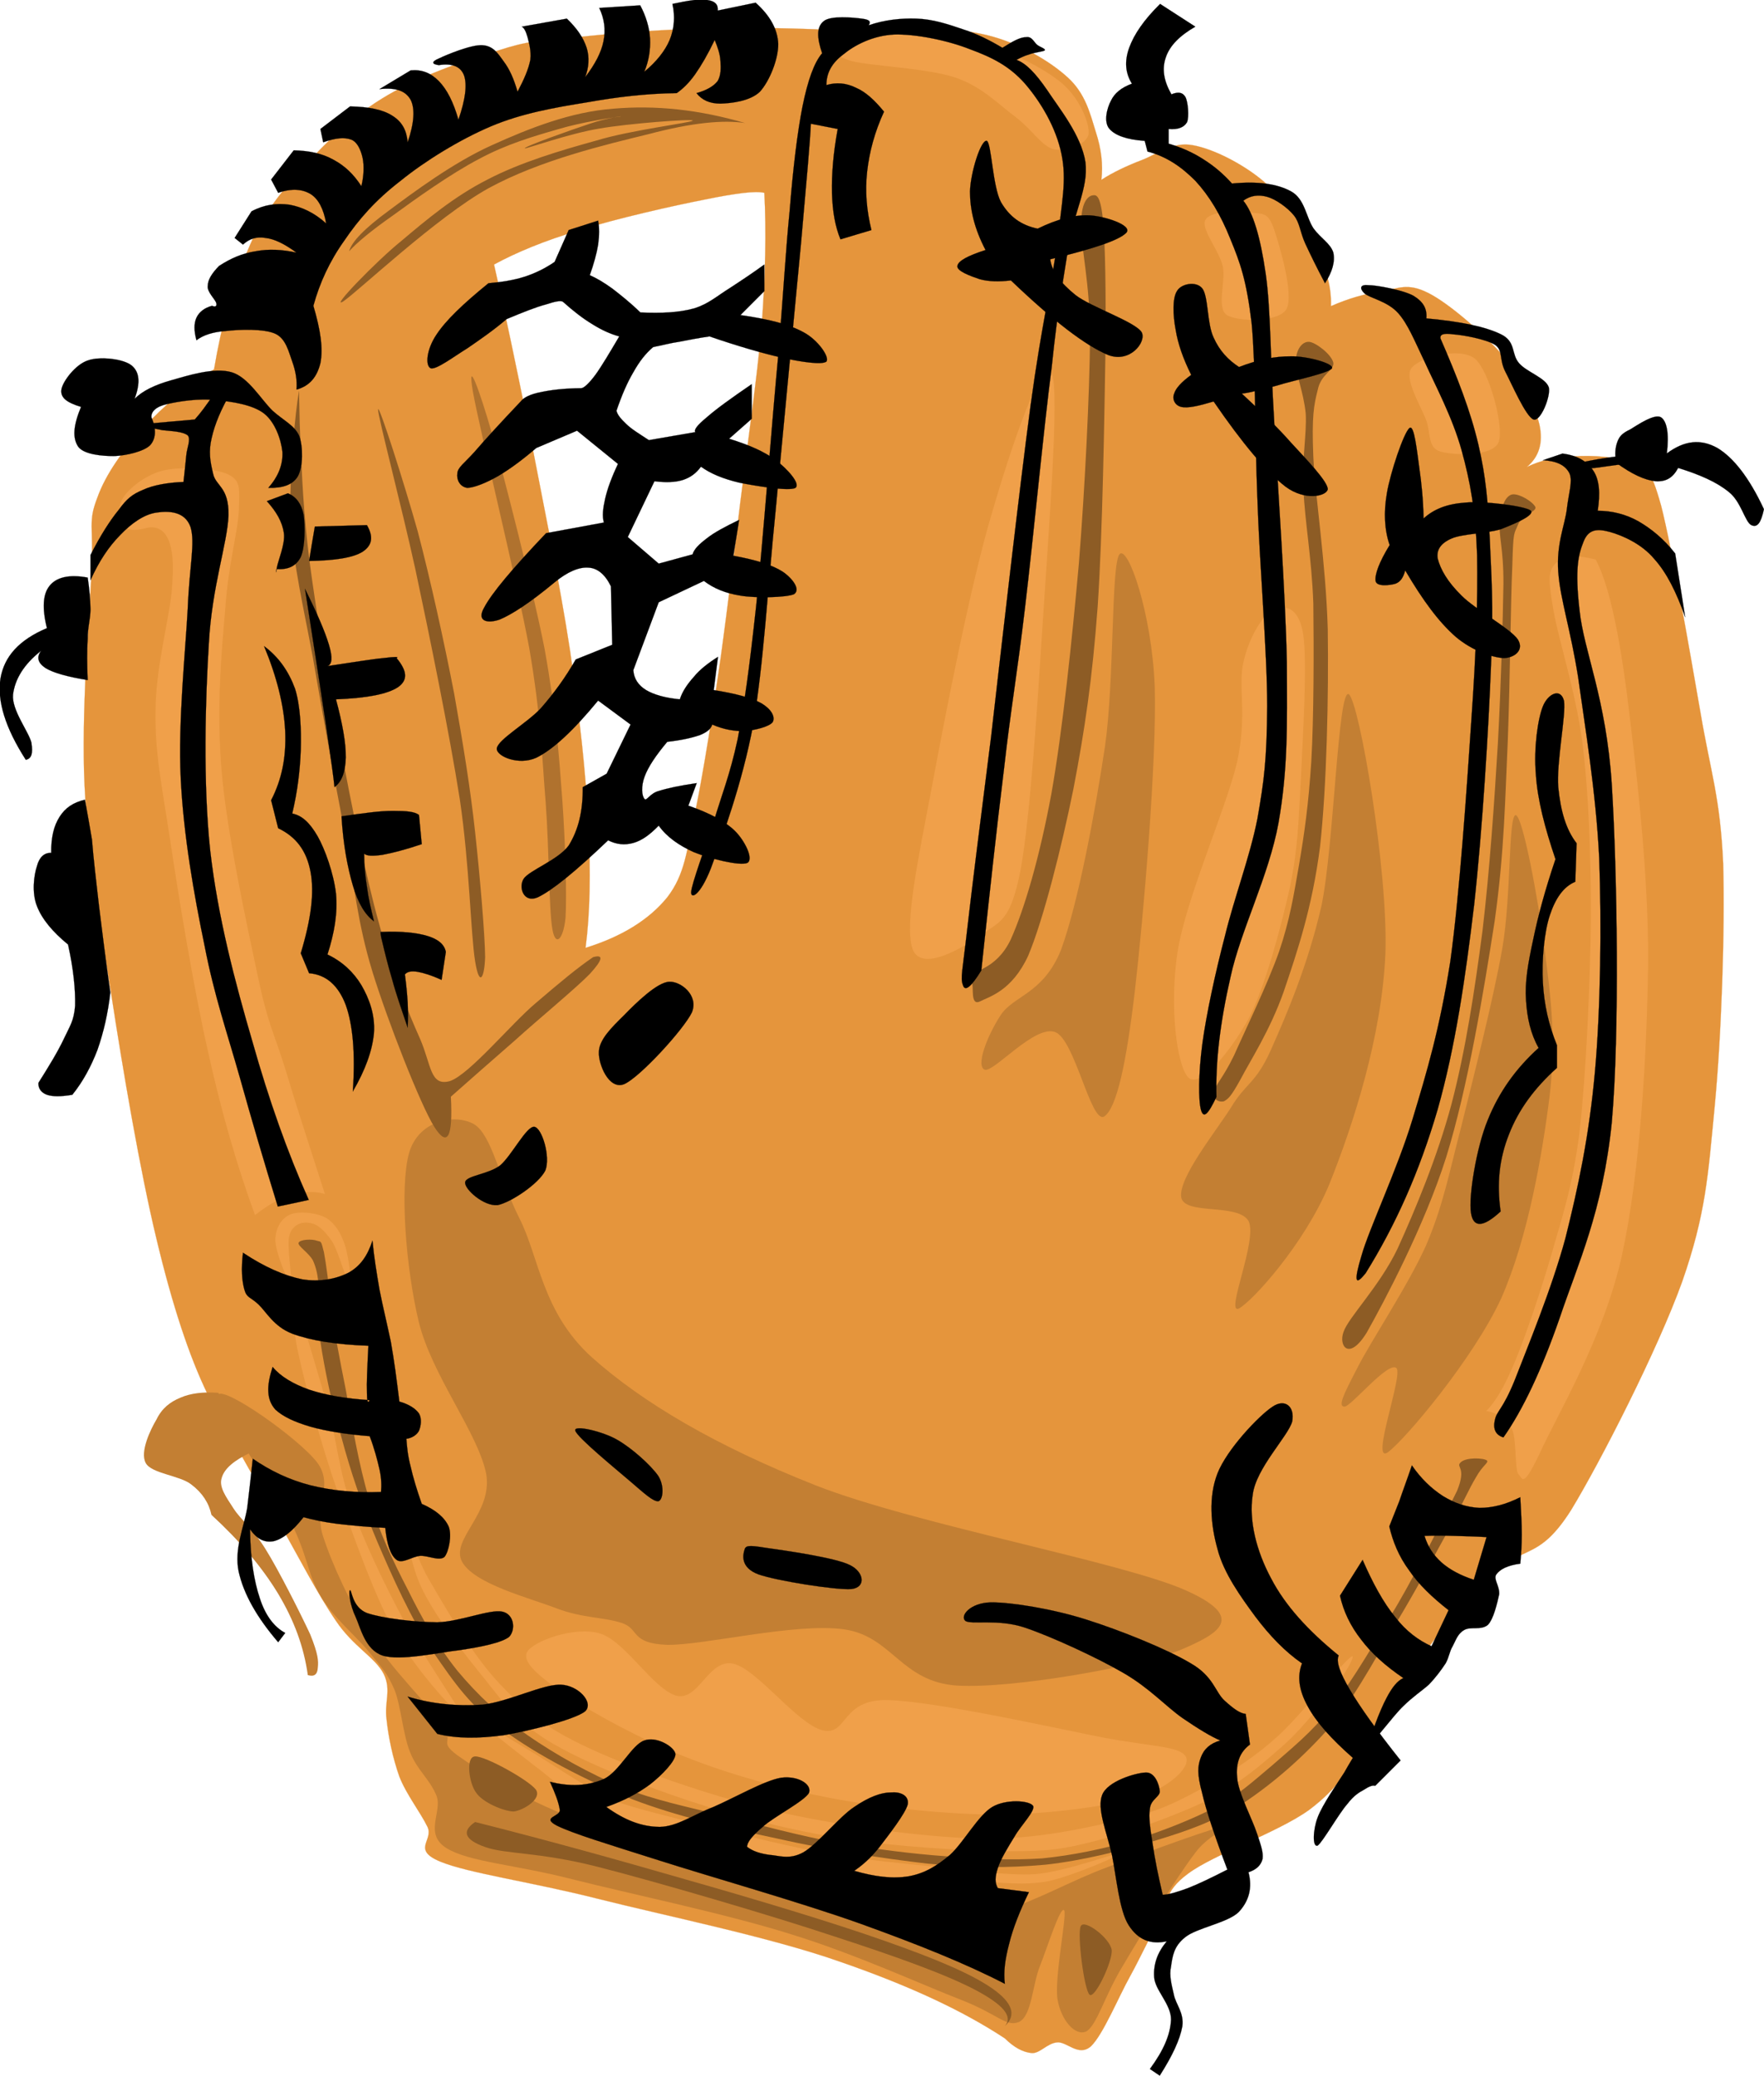 <?xml version="1.0"?><svg width="421.754" height="496.256" xmlns="http://www.w3.org/2000/svg">

 <g>
  <title>Layer 1</title>
  <g id="Layer_1">
   <g id="svg_1">
    <path id="svg_2" stroke-width="0.036" stroke-miterlimit="10" stroke="#E5953C" fill-rule="evenodd" fill="#E5953C" d="m49.497,333.029c-4.253,-8.823 -8.284,-20.907 -12.094,-36.881c-3.898,-16.141 -8.018,-40.267 -10.809,-58.499c-3.013,-18.231 -5.537,-33.033 -6.379,-49.884c-0.797,-17.103 1.019,-39.264 1.684,-50.846c0.487,-11.541 -0.886,-12.043 1.328,-17.813c2.038,-5.812 6.379,-11.75 11.119,-16.851c4.74,-5.185 10.189,-9.784 16.833,-13.966c1.772,-10.579 4.253,-19.36 7.442,-27.012c3.101,-7.61 5.936,-12.252 11.429,-18.44c5.538,-6.439 12.847,-14.092 21.219,-19.235c8.239,-5.144 19.713,-9.116 27.598,-11.458c7.619,-2.467 9.746,-2.342 18.517,-3.178c8.859,-1.003 21.44,-2.007 33.667,-2.216c12.049,-0.25 24.497,0.126 38.052,0.962c10.188,-1.38 18.783,-1.17 26.623,0.627c7.618,1.798 15.104,6.104 19.536,10.161c4.298,3.889 5.403,8.781 6.732,13.046c1.329,4.098 1.773,7.861 1.329,11.457c2.747,-1.798 6.157,-3.387 9.745,-4.766c3.634,-1.38 7.223,-4.433 12.14,-3.513c4.782,0.836 11.872,4.391 16.833,8.572c4.871,4.098 9.656,10.746 12.446,15.889c2.658,5.018 3.898,9.576 3.724,14.008c4.208,-1.84 8.192,-3.01 12.137,-3.512c3.854,-0.669 6.114,-2.174 11.074,0.334c4.917,2.425 13.201,9.659 17.853,14.928c4.475,5.352 7.618,11.875 8.771,16.517c0.974,4.432 -0.089,7.778 -3.014,10.203c3.324,-1.631 6.955,-2.425 11.253,-2.551c4.165,-0.292 10.586,-0.042 14.131,1.882c3.411,1.882 3.942,-0.042 6.732,9.868c2.569,9.994 6.912,35.125 9.436,49.592c2.437,14.342 4.696,20.155 5.405,36.002c0.441,15.932 -0.399,41.187 -2.038,58.164c-1.594,16.599 -2.125,25.633 -7.751,41.773c-5.848,16.266 -19.491,42.985 -26.581,54.65c-7.22,11.374 -10.852,8.572 -16.167,13.673c-5.362,4.934 -10.633,9.534 -15.814,16.393c-5.45,6.814 -10.721,17.393 -15.816,24.46c-5.182,6.9 -7.575,11.708 -14.838,17.146c-7.486,5.393 -22.947,10.703 -28.973,15.261c-5.979,4.392 -4.917,7.652 -7.044,11.708c-2.48,4.1 -3.987,7.695 -6.731,12.713c-2.793,4.976 -6.514,14.091 -9.436,16.852c-2.969,2.55 -5.716,-1.214 -8.063,-0.962c-2.392,0.208 -4.076,2.675 -6.068,2.55c-2.17,-0.209 -4.254,-1.38 -6.424,-3.512c-10.409,-6.858 -23.479,-12.838 -39.735,-18.441c-16.435,-5.77 -41.597,-10.912 -57.544,-14.928c-15.991,-4.056 -30.964,-6.104 -37.742,-8.906c-6.822,-2.842 -1.506,-5.059 -3.012,-8.277c-1.728,-3.556 -5.05,-7.736 -6.733,-12.044c-1.595,-4.518 -2.614,-9.451 -3.057,-13.673c-0.576,-4.141 1.196,-6.942 -0.665,-10.83c-2.038,-4.016 -7.265,-6.481 -11.429,-12.711c-4.341,-6.316 -8.993,-15.388 -14.131,-24.462c-5.139,-9.2 -10.764,-18.986 -16.7,-30.024zm68.618,-269.787c5.315,-2.885 12.005,-5.687 20.555,-8.238c8.505,-2.718 22.415,-5.854 29.945,-7.317c7.354,-1.505 12.005,-2.09 14.131,-1.589c0.487,9.157 0.266,19.694 -0.665,32.114c-1.107,12.419 -3.411,28.225 -5.05,41.605c-1.639,13.213 -2.968,24.712 -4.695,37.215c-1.772,12.461 -4.076,27.054 -6.069,36.838c-2.126,9.617 -2.437,15.053 -6.733,20.657c-4.43,5.436 -10.941,9.408 -19.535,12.084c1.063,-8.154 1.285,-17.938 0.664,-29.855c-0.62,-12.042 -2.082,-25.548 -4.385,-41.313c-2.392,-15.806 -6.777,-37.006 -9.746,-52.478c-3.102,-15.471 -5.848,-28.559 -8.417,-39.723z" clip-rule="evenodd"/>
    <path id="svg_3" fill-rule="evenodd" fill="#F0A04A" d="m35.41,126.131c-3.101,0.878 -5.094,0.752 -5.98,-0.544c-1.063,-1.38 -1.417,-4.851 0.311,-7.025c1.595,-2.258 5.67,-5.394 9.834,-6.188c4.208,-0.836 12.049,-0.46 15.15,1.129c2.747,1.505 2.569,3.011 2.392,8.405c-0.266,5.52 -2.614,13.338 -3.278,23.918c-0.931,10.495 -2.083,23.375 -0.886,38.176c1.196,14.677 6.069,37.089 8.638,49.174c2.481,11.833 3.81,13.38 6.557,22.203c2.613,8.741 5.847,18.649 9.523,30.065c-2.569,-0.753 -5.315,-0.502 -8.062,0.293c-2.923,0.794 -5.582,2.384 -8.638,4.766c-4.208,-11.497 -7.974,-24.294 -11.296,-39.346c-3.411,-15.137 -6.911,-36.379 -8.948,-50.01c-2.082,-13.632 -3.721,-21.242 -3.544,-31.193c0.044,-10.161 3.146,-21.493 3.854,-28.351c0.576,-6.857 0.266,-9.534 -0.576,-12.084c-0.976,-2.594 -2.659,-3.723 -5.051,-3.388z" clip-rule="evenodd"/>
    <path id="svg_4" fill-rule="evenodd" fill="#F0A04A" d="m244.011,207.961c-2.438,12.586 -5.049,12.251 -9.215,15.471c-4.518,3.053 -14.573,9.283 -16.654,3.345c-1.949,-6.063 1.461,-21.66 4.738,-39.055c3.279,-17.646 9.305,-48.546 14.308,-65.147c4.785,-16.517 12.094,-37.675 14.267,-33.452c1.949,4.349 -0.799,38.595 -2.084,58.708c-1.284,19.947 -3.013,47.294 -5.36,60.13z" clip-rule="evenodd"/>
    <path id="svg_5" fill-rule="evenodd" fill="#F0A04A" d="m311.566,151.512c1.063,6.941 -0.089,24.921 -0.577,35.375c-0.574,10.119 -0.663,16.014 -2.658,25.59c-2.17,9.534 -5.847,23.458 -9.834,31.152c-4.208,7.527 -11.428,16.559 -14.308,14.049c-2.925,-2.886 -4.606,-17.353 -2.658,-30.022c1.993,-12.837 11.474,-33.828 14.265,-45.536c2.479,-11.541 0.132,-17.938 1.507,-23.876c1.415,-6.147 4.65,-11.29 7.131,-12.377c2.347,-1.213 5.981,-1.213 7.132,5.645z" clip-rule="evenodd"/>
    <path id="svg_6" fill-rule="evenodd" fill="#F0A04A" d="m337.479,87.996c-1.904,2.509 2.305,9.157 3.588,12.67c1.019,3.219 0.355,6.397 3.278,7.275c2.836,0.878 12.449,1.38 13.956,-2.217c1.372,-3.805 -2.26,-17.018 -5.626,-19.945c-3.633,-2.926 -13.201,-0.418 -15.196,2.217z" clip-rule="evenodd"/>
    <path id="svg_7" fill-rule="evenodd" fill="#F0A04A" d="m381.513,133.783c-4.96,-1.297 -8.063,-0.92 -9.791,1.129c-1.639,1.881 -1.504,3.972 -0.31,10.955c1.196,7.066 5.141,18.817 6.866,31.193c1.55,12.335 2.084,26.385 2.084,42.149c-0.135,15.722 -1.154,37.634 -2.704,51.39c-1.729,13.548 -4.252,20.531 -6.866,29.814c-2.701,9.114 -6.023,18.939 -8.592,25.129c-2.572,6.231 -4.918,9.952 -6.867,11.792c2.834,0.46 4.918,1.967 6.247,4.517c1.062,2.509 0.531,9.659 1.504,10.662c0.976,0.794 0.887,3.68 5.05,-5.059c4.076,-8.99 15.239,-27.473 19.626,-47.209c4.34,-19.82 5.979,-47.334 6.289,-69.956c0.132,-22.705 -3.101,-48.379 -5.095,-64.604c-2.125,-16.222 -4.605,-26.634 -7.441,-31.902z" clip-rule="evenodd"/>
    <path id="svg_8" fill-rule="evenodd" fill="#F0A04A" d="m288.22,52.537c-1.239,2.175 3.278,7.276 4.165,11.249c0.664,3.764 -1.55,9.701 0.885,11.499c2.482,1.631 12.314,1.924 14.31,-1.379c1.86,-3.513 -1.685,-15.262 -2.968,-19.109c-1.373,-3.889 -2.438,-3.637 -5.096,-3.931c-2.922,-0.462 -10.099,-0.545 -11.296,1.671z" clip-rule="evenodd"/>
    <path id="svg_9" fill-rule="evenodd" fill="#F0A04A" d="m203.698,14.611c4.431,1.171 18.031,1.672 24.72,3.931c6.511,2.216 10.632,6.69 14.573,9.575c3.81,2.927 5.98,6.732 8.904,7.568c2.88,0.585 7.886,-1.003 8.374,-3.637c0.265,-2.677 -2.173,-8.531 -6.292,-12.085c-4.43,-3.721 -11.916,-7.401 -19.049,-9.575c-7.177,-2.258 -17.764,-3.429 -23.212,-3.345c-5.67,0.042 -8.416,2.885 -9.79,4.181c-1.416,1.088 -2.7,2.216 1.772,3.387z" clip-rule="evenodd"/>
    <path id="svg_10" fill-rule="evenodd" fill="#F0A04A" d="m126,394.997c-1.285,2.594 3.588,6.313 10.012,10.706c6.467,4.222 17.586,10.326 28.218,14.467c10.41,4.097 21.794,7.275 34.331,9.7c12.403,2.3 27.331,3.889 39.824,3.973c12.36,-0.125 26.313,-1.965 34.021,-4.223c7.44,-2.425 12.492,-7.318 11.074,-9.702c-1.507,-2.466 -7.929,-2.298 -19.758,-4.515c-12.005,-2.385 -40.265,-8.698 -51.474,-8.949c-11.252,-0.293 -9.48,8.572 -15.549,7.234c-6.202,-1.588 -15.593,-14.594 -21.352,-15.933c-5.891,-1.295 -8.151,8.741 -13.466,7.695c-5.582,-1.38 -12.359,-13.131 -18.472,-14.928c-6.158,-1.838 -16.169,1.966 -17.409,4.475z" clip-rule="evenodd"/>
    <path id="svg_11" fill-rule="evenodd" fill="#F0A04A" d="m262.13,440.074c-8.152,2.049 -10.986,2.509 -21.131,2.509c-10.365,-0.084 -26.802,-1.089 -39.559,-3.013c-12.847,-2.133 -24.586,-5.059 -36.414,-8.947c-11.961,-3.972 -25.516,-9.283 -34.021,-14.467c-8.594,-5.354 -11.828,-10.83 -16.878,-16.935c-5.094,-6.356 -10.72,-13.968 -13.466,-19.904c-2.835,-6.021 -3.81,-14.844 -3.411,-15.18c0.266,-0.249 1.506,6.858 5.272,13.424c3.721,6.354 10.366,18.105 16.877,24.92c6.29,6.69 10.499,10.329 21.352,15.431c10.986,5.06 28.041,11.164 43.812,14.928c15.638,3.596 34.997,6.272 49.347,6.73c14.221,0.293 26.005,-2.675 35.351,-4.723c9.126,-2.176 13.291,-4.726 19.491,-7.988c5.937,-3.428 11.342,-6.857 16.922,-11.917c5.583,-5.186 14.398,-16.39 16.879,-18.44c2.26,-2.09 -0.31,2.677 -2.925,6.231c-2.79,3.344 -7.529,9.825 -12.668,14.426c-5.139,4.558 -10.233,8.99 -17.677,12.963c-7.752,3.804 -18.915,7.819 -27.153,9.952z" clip-rule="evenodd"/>
    <path id="svg_12" fill-rule="evenodd" fill="#F0A04A" d="m147.086,430.623c5.315,1.881 14.22,4.014 22.946,6.229c8.638,2.133 19.403,4.769 28.528,6.44c8.993,1.423 16.966,2.217 25.294,3.011c8.151,0.794 16.348,2.133 23.744,1.756c7.354,-0.626 19.713,-5.311 20.333,-5.019c0.355,0.336 -11.429,5.479 -17.41,6.733c-6.112,1.046 -9.878,0.293 -18.472,0c-8.727,-0.252 -23.168,-0.753 -33.224,-1.965c-10.1,-1.422 -18.029,-3.723 -27.199,-6.231c-9.524,-2.593 -21.13,-5.813 -28.484,-8.99c-7.354,-3.219 -10.587,-6.939 -15.017,-10.202c-4.519,-3.512 -11.606,-8.949 -11.872,-9.7c-0.31,-0.753 5.892,3.179 9.746,5.477c3.722,2.176 8.771,5.563 12.404,7.735c3.411,2.008 3.455,2.886 8.683,4.726z" clip-rule="evenodd"/>
    <path id="svg_13" fill-rule="evenodd" fill="#F0A04A" d="m110.451,410.177c-0.443,0.542 -10.543,-10.204 -15.593,-19.151c-5.228,-9.074 -10.189,-23.416 -14.22,-34.623c-3.987,-11.416 -7.708,-25.465 -9.258,-32.615c-1.639,-7.067 -1.241,-11.958 0,-9.701c1.24,2.133 4.873,15.18 7.132,22.872c2.038,7.652 2.525,14.678 5.538,23.167c2.968,8.445 7.841,18.563 12.403,27.137c4.518,8.32 14.087,22.201 13.998,22.914z" clip-rule="evenodd"/>
    <path id="svg_14" fill-rule="evenodd" fill="#F0A04A" d="m69.519,306.603c-0.708,0.041 -3.588,-7.15 -3.676,-9.952c-0.089,-2.802 1.329,-5.312 3.411,-6.232c2.038,-0.959 6.379,-0.542 8.727,0.754c2.126,1.338 3.5,3.555 4.475,6.48c0.93,2.678 1.772,10.077 1.329,9.953c-0.665,-0.293 -2.791,-8.405 -4.475,-10.955c-1.86,-2.634 -3.455,-4.057 -5.271,-4.266c-1.816,-0.376 -4.032,0.377 -4.785,2.759c-0.887,2.3 0.797,11.123 0.265,11.459z" clip-rule="evenodd"/>
    <path id="svg_15" fill-rule="evenodd" fill="#8D5C25" d="m76.12,307.354c-0.044,-2.258 -0.532,-4.306 -1.285,-5.979c-0.931,-1.799 -3.677,-3.471 -3.456,-4.224c0.266,-0.837 3.234,-1.003 4.474,-0.501c0.974,0.249 0.886,-0.084 1.595,2.718c0.531,2.842 1.151,7.526 1.86,14.217c0.709,5.143 1.905,11.331 3.411,18.899c1.374,7.568 3.056,17.772 5.537,25.926c2.481,7.944 5.626,14.678 9.258,21.66c3.411,6.898 7.088,13.421 11.872,19.4c4.874,5.813 10.1,10.747 16.878,15.472c6.689,4.601 14.708,9.115 22.681,12.419c7.708,3.094 15.061,4.476 23.744,6.732c8.594,2.09 18.561,4.851 27.687,6.481c8.948,1.504 17.63,2.634 25.87,3.22c8.018,0.628 15.548,1.002 22.947,0.501c7.353,-0.753 14.351,-2.217 21.352,-4.222c6.999,-2.133 14.264,-5.019 20.065,-7.988c5.537,-2.969 8.772,-6.021 13.469,-9.952c4.607,-4.056 9.436,-7.86 14.484,-14.174c5.096,-6.524 10.455,-15.849 15.593,-24.419c5.096,-8.741 11.431,-21.492 14.221,-27.139c2.349,-5.729 -0.355,-5.561 0.798,-6.731c1.24,-1.338 5.581,-1.13 6.333,-0.503c0.488,0.544 -1.019,1.129 -2.612,4.015c-1.639,2.678 -3.677,7.275 -6.602,12.67c-2.966,5.312 -6.244,11.625 -10.852,19.444c-4.742,7.736 -10.543,19.108 -16.879,26.885c-6.6,7.654 -14.175,14.177 -21.351,18.943c-7.266,4.517 -13.158,6.524 -21.087,8.949c-7.929,2.382 -17.101,4.723 -26.137,5.729c-9.301,0.834 -17.453,0.753 -28.218,-0.252c-10.853,-1.255 -24.009,-3.304 -35.881,-5.98c-11.917,-2.55 -23.921,-5.268 -34.819,-9.448c-11.074,-4.517 -22.637,-10.538 -30.61,-16.434c-8.106,-5.813 -11.739,-11.291 -16.877,-18.691c-5.183,-7.694 -9.79,-18.021 -13.467,-26.635c-3.633,-8.614 -6.334,-16.727 -8.461,-24.671c-2.348,-8.028 -4.075,-16.559 -5.006,-22.663c-0.928,-6.104 -1.105,-10.662 -0.529,-13.674z" clip-rule="evenodd"/>
    <path id="svg_16" fill-rule="evenodd" fill="#C37F33" d="m52.11,333.487c1.196,-2.341 19.314,10.372 23.744,16.184c4.075,5.52 -0.886,10.411 1.329,17.437c2.259,7.023 6.645,16.475 11.606,24.167c4.74,7.654 13.334,15.976 16.877,20.907c3.323,4.685 -1.195,3.848 3.721,7.486c5.05,3.512 13.29,9.156 25.561,14.175c12.138,4.934 31.762,11.499 46.203,15.68c14.175,4.1 29.06,7.736 39.027,8.99c9.789,1.046 12.801,0 20.333,-2.007c7.486,-2.174 15.371,-6.815 24.497,-10.202c9.08,-3.471 25.869,-9.66 29.547,-10.202c3.41,-0.669 -4.43,1.087 -8.684,6.731c-4.386,5.644 -13.156,19.904 -17.41,27.139c-4.383,7.191 -6.157,14.133 -8.727,15.681c-2.657,1.252 -5.979,-2.637 -6.866,-7.486c-0.884,-5.019 2.216,-19.945 1.596,-21.409c-0.841,-1.463 -4.03,8.739 -5.804,13.215c-1.814,4.431 -1.949,11.917 -5.004,13.421c-3.191,1.255 -4.742,-1.672 -13.732,-5.227c-9.26,-3.555 -25.029,-10.871 -40.623,-15.681c-15.726,-4.975 -38.628,-9.7 -52.494,-13.212c-13.91,-3.555 -24.674,-4.1 -30.079,-7.443c-5.449,-3.431 -0.93,-8.657 -2.348,-12.461c-1.55,-3.932 -4.695,-6.23 -6.334,-10.454c-1.728,-4.306 -2.171,-10.998 -3.721,-14.927c-1.772,-4.1 -3.057,-5.271 -6.069,-8.991c-3.101,-3.888 -8.505,-8.153 -11.606,-13.423c-3.189,-5.311 -3.057,-9.7 -7.132,-17.686c-4.251,-8.157 -18.427,-28.018 -17.408,-30.402z" clip-rule="evenodd"/>
    <path id="svg_17" fill-rule="evenodd" fill="#8D5C25" d="m113.597,435.599c17.232,4.349 33.667,8.906 50.146,13.675c16.479,4.682 35.173,10.285 47.71,14.719c12.402,4.349 20.863,7.944 25.87,11.456c4.782,3.387 5.759,6.313 2.923,8.949c2.037,-2.3 -0.399,-5.146 -7.131,-8.697c-6.955,-3.64 -18.473,-7.82 -33.535,-12.714c-15.282,-5.1 -42.615,-13.087 -56.702,-16.683s-22.016,-2.97 -26.889,-4.726c-5.006,-1.756 -5.626,-3.805 -2.392,-5.979z" clip-rule="evenodd"/>
    <path id="svg_18" fill-rule="evenodd" fill="#8D5C25" d="m258.407,460.478c-0.931,1.675 0.798,15.431 2.127,16.434c1.285,0.921 5.493,-8.028 5.272,-10.703c-0.444,-2.887 -6.556,-7.487 -7.399,-5.731z" clip-rule="evenodd"/>
    <path id="svg_19" fill-rule="evenodd" fill="#8D5C25" d="m113.597,419.918c-2.348,0.043 -1.462,6.481 0.265,8.697c1.55,2.301 6.468,4.393 8.948,4.474c2.259,-0.249 6.822,-3.01 5.316,-5.227c-1.728,-2.298 -12.093,-8.069 -14.529,-7.944z" clip-rule="evenodd"/>
    <path id="svg_20" fill-rule="evenodd" fill="#C37F33" d="m133.132,384.544c6.202,2.341 11.208,2.049 15.549,3.471c4.252,1.42 1.993,4.892 10.809,5.227c8.948,0.125 30.433,-5.311 42.217,-3.723c11.607,1.591 13.643,12.586 27.154,13.464c13.555,0.797 43.855,-4.723 53.291,-8.486c9.126,-3.889 16.035,-7.652 1.594,-14.177c-14.838,-6.773 -64.72,-15.805 -88.64,-25.172c-24.054,-9.491 -41.507,-19.861 -53.557,-30.607c-12.004,-10.83 -12.625,-24.043 -17.409,-33.368c-4.74,-9.449 -6.512,-19.777 -10.809,-22.412c-4.563,-2.593 -13.333,-0.961 -15.548,6.982c-2.215,8.029 -0.797,27.222 2.348,40.309c3.146,12.838 14.264,26.679 16.125,36.379c1.551,9.451 -8.594,15.556 -5.803,20.907c2.877,5.35 16.078,8.656 22.679,11.206z" clip-rule="evenodd"/>
    <path id="svg_21" fill-rule="evenodd" fill="#8D5C25" d="m141.814,228.827c-3.543,2.383 -7.885,5.979 -13.688,10.955c-5.891,4.934 -15.947,17.187 -20.599,18.69c-4.74,1.297 -4.385,-3.929 -7.132,-10.202c-2.88,-6.439 -6.645,-15.722 -9.746,-27.389c-3.322,-11.833 -6.467,-27.89 -9.258,-42.358c-2.924,-14.635 -5.714,-31.905 -7.353,-44.072c-1.551,-12.21 -1.861,-21.074 -2.126,-27.89c-0.487,-6.816 -0.266,-15.471 -0.532,-12.419c-0.576,3.01 -2.392,19.695 -1.861,30.357c0.62,10.621 2.968,20.239 5.316,32.867c2.126,12.544 5.183,29.187 7.619,41.856c2.304,12.502 2.968,21.284 6.6,33.117c3.633,11.792 11.518,31.904 14.795,37.09c3.101,4.891 4.475,2.633 3.943,-7.234c4.74,-4.182 9.613,-8.489 15.283,-13.424c5.538,-5.017 14.708,-12.585 17.941,-15.93c3.102,-3.387 3.368,-4.725 0.798,-4.014z" clip-rule="evenodd"/>
    <path id="svg_22" fill-rule="evenodd" fill="#8D5C25" d="m113.597,229.83c-1.063,-6.522 -1.329,-23.082 -3.677,-38.845c-2.481,-15.765 -7.265,-39.18 -10.587,-54.777c-3.456,-15.764 -8.993,-36.671 -8.948,-38.343c0.133,-1.464 6.246,17.604 9.48,29.145c3.012,11.415 6.379,26.677 8.727,38.845c2.126,12.001 3.854,22.497 5.006,33.117c1.151,10.496 2.347,24.587 2.392,29.856c-0.179,5.058 -1.375,7.274 -2.393,1.002z" clip-rule="evenodd"/>
    <path id="svg_23" fill-rule="evenodd" fill="#B0722E" d="m132.068,222.136c-0.842,-4.725 -0.752,-18.858 -1.594,-30.148c-0.93,-11.374 -1.107,-20.614 -3.943,-37.089c-3.101,-16.684 -11.917,-52.477 -13.466,-61.258c-1.462,-8.655 1.506,-0.585 4.474,9.701c2.924,10.454 9.702,36.755 12.67,51.808c2.657,14.677 3.455,25.506 4.252,36.337c0.753,10.788 1.063,22.663 0.753,27.89c-0.487,5.143 -2.392,7.191 -3.146,2.759z" clip-rule="evenodd"/>
    <path id="svg_24" fill-rule="evenodd" fill="#8D5C25" d="m230.81,233.886c1.506,-1.84 7.266,-1.84 10.811,-9.199c3.363,-7.443 6.952,-19.82 9.744,-34.874c2.702,-15.262 4.961,-36.922 6.601,-55.279c1.461,-18.482 2.525,-40.184 2.658,-53.815c0,-13.631 -2.303,-21.66 -2.127,-27.305c0,-5.729 2.038,-6.69 2.879,-6.732c0.844,-0.125 1.816,0.209 2.394,6.481c0.485,6.272 0.663,15.681 0.531,31.11c-0.267,15.388 -0.666,43.111 -1.86,60.756c-1.286,17.395 -3.103,29.563 -5.804,43.612c-2.836,13.966 -7.177,31.235 -10.809,39.849c-3.897,8.447 -9.303,9.785 -11.607,10.956c-2.303,1.045 -1.326,-3.68 -1.86,-4.516c-0.665,-1.002 -3.056,0.587 -1.551,-1.044z" clip-rule="evenodd"/>
    <path id="svg_25" fill-rule="evenodd" fill="#8D5C25" d="m290.258,261.024c0.442,-1.924 2.038,-3.054 4.785,-8.698c2.569,-5.812 8.106,-17.186 10.809,-24.921c2.568,-7.652 3.41,-13.088 4.739,-20.657c1.285,-7.568 2.259,-14.342 2.925,-24.67c0.62,-10.621 0.62,-26.887 0.487,-37.842c-0.398,-10.956 -2.038,-19.569 -2.348,-27.138c-0.399,-7.652 0.795,-13.171 0.531,-18.189c-0.488,-5.185 -2.48,-9.659 -2.394,-12.46c0.089,-2.969 1.552,-4.809 3.191,-4.725c1.504,0.083 5.313,2.927 5.802,4.976c0.267,1.84 -2.969,2.718 -3.721,6.481c-0.93,3.638 -1.461,6.314 -1.063,15.931c0.442,9.743 3.012,25.465 3.454,41.354c0.221,15.68 -0.222,37.382 -1.86,52.059c-1.86,14.509 -5.491,25.172 -8.684,34.581c-3.278,9.283 -7.972,16.432 -10.319,20.949c-2.394,4.349 -2.969,4.642 -3.944,5.227c-1.104,0.335 -2.877,-0.418 -2.39,-2.258z" clip-rule="evenodd"/>
    <path id="svg_26" fill-rule="evenodd" fill="#8D5C25" d="m321.223,318.436c1.151,-3.472 8.595,-10.871 12.935,-19.945c4.209,-9.283 9.481,-21.828 12.892,-34.58c3.367,-12.879 5.492,-26.888 7.397,-41.356c1.729,-14.634 2.836,-30.859 3.678,-44.825c0.752,-13.966 1.194,-29.187 1.329,-38.093c0.043,-8.949 -1.24,-11.332 -0.798,-14.886c0.267,-3.68 1.15,-5.896 2.658,-6.481c1.507,-0.585 5.315,1.714 5.804,3.01c0.176,1.129 -3.278,1.84 -4.211,4.224c-0.884,2.258 -1.105,1.128 -1.326,9.701c-0.399,8.614 -0.534,26.97 -1.065,41.354c-0.663,14.175 -0.798,26.762 -3.146,43.571c-2.612,16.81 -6.422,39.849 -11.605,56.533c-5.228,16.517 -14.973,34.79 -19.004,41.941c-4.255,6.898 -6.779,3.134 -5.538,-0.168z" clip-rule="evenodd"/>
    <path id="svg_27" fill-rule="evenodd" fill="#C37F33" d="m294.289,264.828c3.499,-5.896 5.936,-5.728 9.524,-13.715c3.677,-8.278 8.86,-20.237 12.139,-34.579c3.012,-14.426 3.941,-52.352 6.554,-50.554c2.483,2.007 9.436,42.19 8.729,62.01c-0.844,19.737 -7.664,40.854 -13.469,55.279c-5.979,14.299 -18.426,27.932 -21.618,29.604c-3.232,1.213 4.564,-16.348 2.395,-20.907c-2.48,-4.431 -15.372,-1.337 -16.124,-5.729c-0.709,-4.598 8.149,-15.553 11.87,-21.409z" clip-rule="evenodd"/>
    <path id="svg_28" fill-rule="evenodd" fill="#C37F33" d="m324.369,327.342c3.321,-6.649 12.226,-19.861 16.611,-29.646c4.119,-9.703 5.403,-16.936 8.46,-28.644c2.968,-12.044 7.532,-29.856 9.746,-42.317c2.17,-12.586 1.418,-31.695 3.188,-31.862c1.685,0.083 5.405,20.238 6.866,31.612c1.418,11.123 2.88,21.283 1.286,35.333c-1.773,14.174 -5.184,34.078 -11.605,48.588c-6.603,14.343 -22.993,33.827 -27.155,36.84c-4.165,2.718 3.72,-18.357 2.127,-20.156c-1.906,-1.84 -10.765,9.074 -12.404,9.199c-1.638,0 -0.444,-2.55 2.88,-8.947z" clip-rule="evenodd"/>
    <path id="svg_29" fill-rule="evenodd" fill="#C37F33" d="m239.183,242.793c3.012,-4.767 10.233,-5.102 14.484,-15.681c4.076,-11.081 8.152,-32.825 10.544,-48.797c2.259,-16.057 1.418,-43.32 3.456,-45.829c1.992,-2.216 7.707,13.967 8.416,31.612c0.531,17.562 -2.703,55.236 -4.739,72.715c-2.038,17.312 -4.343,28.224 -7.399,30.147c-3.144,1.59 -6.953,-18.314 -11.606,-20.196c-4.871,-1.923 -14.662,9.618 -16.876,8.989c-2.26,-0.834 0.573,-8.11 3.72,-12.96z" clip-rule="evenodd"/>
    <path id="svg_30" fill-rule="evenodd" fill="#8D5C25" d="m83.474,60.064c0.62,-2.3 3.721,-5.478 9.479,-9.701c5.847,-4.349 15.416,-11.499 24.63,-15.639c8.948,-4.056 18.871,-7.987 29.06,-8.739c10.144,-0.878 20.421,0.209 31.496,3.429c-5.227,-0.794 -12.713,-0.083 -22.991,2.635c-10.41,2.55 -26.047,6.23 -38.362,12.962c-12.314,6.815 -31.23,24.712 -34.73,27.054c-3.367,2.049 7.93,-9.659 13.91,-14.468c5.892,-4.976 12.581,-10.621 20.599,-14.677c7.93,-4.14 17.586,-6.983 26.047,-9.325c8.195,-2.509 22.77,-4.265 23.036,-4.767c-0.133,-0.46 -15.638,0.71 -22.415,1.923c-6.955,1.129 -17.321,4.809 -17.764,4.726c-0.354,-0.376 11.606,-4.6 15.548,-5.896c3.81,-1.338 8.461,-1.965 7.266,-1.714c-1.418,0.167 -9.303,1.338 -14.929,3.052c-5.67,1.63 -12.27,3.554 -18.782,7.066c-6.822,3.555 -15.283,9.617 -20.599,13.506c-5.317,3.722 -8.639,6.524 -10.499,8.573z" clip-rule="evenodd"/>
    <path id="svg_31" fill-rule="evenodd" fill="#C37F33" d="m52.199,332.986c-3.632,-0.25 -6.601,0.083 -9.082,1.17c-2.436,1.005 -4.385,2.509 -5.67,5.146c-1.506,2.507 -4.031,7.817 -2.614,10.453c1.329,2.55 8.151,2.968 10.897,5.144c2.658,2.005 4.208,4.43 4.829,7.275c6.733,6.188 12.049,12.418 15.947,18.858c3.854,6.438 6.157,12.752 7.087,19.443c1.506,0.459 2.304,-0.127 2.393,-1.758c0.177,-1.672 0.088,-3.26 -1.816,-7.985c-2.259,-4.851 -7.531,-15.347 -10.676,-20.365c-3.101,-5.016 -5.936,-7.023 -7.664,-9.741c-1.816,-2.802 -3.5,-5.102 -2.835,-7.234c0.62,-2.3 2.968,-4.224 6.867,-6.104c-2.038,-3.639 -3.544,-6.565 -4.874,-8.947c-1.283,-2.386 -2.214,-4.226 -2.789,-5.355z" clip-rule="evenodd"/>
    <path id="svg_32" stroke-width="0.036" stroke-miterlimit="10" stroke="#000000" fill-rule="evenodd" d="m58.09,299.492c-0.443,3.889 -0.266,6.69 0.354,8.866c0.576,2.008 1.418,1.672 3.367,3.512c1.86,1.756 3.632,5.27 8.062,6.982c4.43,1.631 10.322,2.593 18.207,2.886c-0.266,5.186 -0.443,8.949 -0.354,11.123c0,2.173 0.222,2.802 0.665,1.881c-5.936,-0.375 -10.543,-1.212 -14.485,-2.507c-3.854,-1.382 -6.822,-3.138 -8.727,-5.438c-0.753,2.385 -1.152,4.35 -1.019,6.064c0.089,1.672 0.709,3.054 1.684,4.14c1.86,1.713 4.607,2.968 8.417,4.098c3.765,1.046 8.417,1.799 14.131,2.257c1.152,3.054 1.816,5.646 2.348,7.944c0.487,2.217 0.487,4.016 0.354,5.395c-6.113,0.252 -11.784,-0.333 -16.833,-1.588c-5.228,-1.338 -9.657,-3.512 -13.821,-6.356c-0.354,3.387 -0.797,7.191 -1.329,11.751c-0.753,4.515 -3.189,9.825 -2.038,15.261c1.196,5.354 4.341,10.914 9.436,16.852l1.683,-2.217c-2.657,-1.42 -4.739,-4.181 -6.068,-8.277c-1.418,-4.225 -2.259,-9.576 -2.348,-16.518c1.728,2.425 3.456,3.262 5.715,2.845c2.126,-0.545 4.43,-2.344 7.088,-5.73c2.082,0.585 4.829,1.173 8.062,1.59c3.278,0.377 7.043,0.753 11.474,0.962c0.398,3.973 1.24,6.522 2.702,7.652c1.417,1.046 3.721,-0.838 5.714,-0.962c1.949,-0.043 4.43,1.295 5.714,0.292c1.063,-1.213 1.86,-5.27 1.019,-7.318c-0.975,-2.132 -3.057,-3.929 -6.423,-5.393c-1.196,-3.387 -2.082,-6.356 -2.658,-8.906c-0.708,-2.636 -0.886,-4.853 -1.019,-6.648c1.462,-0.209 2.525,-1.003 3.012,-1.924c0.487,-1.171 0.709,-2.927 0,-4.141c-0.842,-1.171 -2.348,-2.173 -4.695,-2.843c-0.62,-5.102 -1.241,-9.868 -2.038,-14.301c-0.93,-4.433 -1.949,-8.57 -2.702,-12.418c-0.709,-4.141 -1.329,-7.904 -1.684,-11.752c-1.152,3.515 -2.834,6.064 -5.714,7.652c-2.924,1.507 -6.91,2.301 -11.119,1.59c-4.255,-0.879 -8.907,-2.886 -14.134,-6.358z" clip-rule="evenodd"/>
    <path id="svg_33" stroke-width="0.036" stroke-miterlimit="10" stroke="#000000" fill-rule="evenodd" d="m83.695,380.195c0.399,-0.168 0.487,4.056 4.031,5.436c3.456,1.213 11.341,2.216 16.833,2.216c5.36,-0.125 12.581,-3.178 15.505,-2.55c2.879,0.585 3.278,4.306 1.684,6.021c-1.772,1.423 -6.734,2.426 -11.784,3.179c-5.183,0.585 -14.308,2.675 -18.517,1.295c-4.165,-1.422 -5.227,-6.605 -6.423,-9.239c-1.329,-2.719 -1.772,-6.19 -1.329,-6.358z" clip-rule="evenodd"/>
    <path id="svg_34" stroke-width="0.036" stroke-miterlimit="10" stroke="#000000" fill-rule="evenodd" d="m97.472,405.619l7.087,8.906c4.696,1.171 9.79,1.127 15.815,0.333c5.936,-1.002 17.055,-3.72 19.536,-5.728c2.126,-2.092 -1.595,-6.148 -5.715,-6.356c-4.252,-0.25 -12.757,4.14 -18.871,4.769c-6.157,0.417 -12.049,-0.168 -17.852,-1.924z" clip-rule="evenodd"/>
    <path id="svg_35" stroke-width="0.036" stroke-miterlimit="10" stroke="#000000" fill-rule="evenodd" d="m131.493,425.981c4.784,1.214 8.993,1.003 12.802,-0.626c3.766,-1.715 6.733,-8.239 9.746,-9.242c2.835,-1.087 7.132,1.423 7.442,3.179c0.133,1.672 -3.322,5.184 -6.069,7.318c-2.835,2.089 -6.202,3.888 -10.455,5.393c4.385,3.137 8.373,4.725 12.802,4.769c4.253,-0.128 7.841,-2.846 12.803,-4.769c4.829,-2.09 12.271,-6.354 16.169,-6.983c3.81,-0.544 7.31,1.38 6.733,3.512c-0.886,1.967 -8.638,5.896 -11.119,8.24c-2.525,2.132 -3.765,3.72 -3.721,4.766c1.329,1.046 3.19,1.631 5.405,1.924c2.126,0.125 4.695,1.255 8.063,-0.628c3.366,-1.924 8.549,-8.489 12.137,-10.83c3.544,-2.426 6.468,-3.472 8.772,-3.472c2.125,-0.208 4.384,0.629 4.03,2.845c-0.531,2.174 -4.651,7.443 -6.733,10.161c-2.127,2.718 -4.209,4.474 -6.069,5.729c4.962,1.422 9.169,1.965 13.112,1.295c3.721,-0.71 6.425,-2.298 9.789,-5.1c3.189,-2.886 6.777,-9.491 10.102,-11.458c3.232,-1.924 8.815,-1.589 9.746,-0.293c0.709,1.087 -2.969,4.81 -4.387,7.318c-1.507,2.466 -3.367,5.436 -4.03,7.608c-0.709,2.133 -0.709,3.515 0,4.769l7.44,0.962c-2.213,4.558 -3.853,8.739 -4.739,12.378c-0.974,3.72 -1.372,6.689 -1.019,9.532c-9.126,-4.726 -20.511,-9.324 -34.331,-14.301c-14.087,-5.06 -36.236,-11.332 -48.506,-15.261c-12.271,-3.891 -20.289,-6.316 -24.232,-8.239c-3.942,-2.049 0.886,-2.133 0.665,-3.805c-0.266,-1.797 -1.108,-3.973 -2.348,-6.691z" clip-rule="evenodd"/>
    <path id="svg_36" stroke-width="0.036" stroke-miterlimit="10" stroke="#000000" fill-rule="evenodd" d="m137.562,342.061c0.488,1.631 9.702,9.158 13.112,12.084c3.367,2.886 5.449,4.851 6.734,4.767c1.107,-0.293 1.505,-3.596 0,-6.021c-1.816,-2.634 -6.379,-6.69 -9.746,-8.614c-3.323,-2.008 -10.676,-3.764 -10.1,-2.216z" clip-rule="evenodd"/>
    <path id="svg_37" stroke-width="0.036" stroke-miterlimit="10" stroke="#000000" fill-rule="evenodd" d="m183.012,370.034c4.164,0.585 16.7,2.341 20.2,4.14c3.367,1.632 3.942,5.312 0.354,5.729c-3.721,0.293 -18.028,-2.008 -22.237,-3.512c-4.385,-1.631 -3.677,-4.726 -3.367,-5.729c0.266,-1.13 0.753,-1.338 5.05,-0.628z" clip-rule="evenodd"/>
    <path id="svg_38" stroke-width="0.036" stroke-miterlimit="10" stroke="#000000" fill-rule="evenodd" d="m298.853,417.075l-1.019,-7.318c-1.329,-0.125 -2.791,-1.128 -5.05,-3.176c-2.259,-2.051 -2.615,-5.771 -8.063,-8.906c-5.626,-3.388 -16.965,-7.945 -24.939,-10.454c-8.106,-2.593 -18.073,-4.184 -22.903,-4.14c-4.961,0.124 -7.441,3.262 -6.068,4.433c1.375,0.962 7.753,-0.545 14.174,1.588c6.247,2.092 17.235,7.15 23.567,10.83c6.292,3.637 10.145,7.985 14.132,10.787c3.855,2.636 6.823,4.433 9.082,5.395c-2.437,0.669 -3.943,2.049 -4.695,4.141c-0.709,1.964 -0.887,3.804 0.31,8.277c1.02,4.434 3.101,10.581 6.068,18.441c-3.854,1.965 -6.777,3.387 -9.436,4.433c-2.612,0.962 -4.562,1.548 -6.025,1.588c-1.105,-4.682 -1.903,-8.654 -2.391,-12.084c-0.577,-3.512 -1.02,-6.481 -0.663,-8.571c0.221,-2.175 2.479,-2.802 2.345,-4.14c-0.132,-1.631 -1.194,-4.558 -3.364,-4.433c-2.348,0.084 -9.171,2.048 -10.411,5.395c-1.283,3.303 1.151,8.99 2.348,14.301c1.063,5.143 1.729,13.337 4.03,16.852c2.217,3.428 5.185,4.641 9.083,3.804c-2.171,2.593 -3.235,5.395 -3.015,8.573c0.179,3.095 4.076,6.481 4.033,10.161c-0.178,3.721 -1.86,7.44 -5.049,11.79l2.345,1.59c2.969,-4.642 4.829,-8.573 5.405,-11.792c0.442,-3.263 -1.593,-5.268 -2.038,-7.611c-0.531,-2.382 -1.151,-4.558 -0.663,-6.689c0.354,-2.426 0.62,-4.808 3.367,-6.983c2.658,-2.216 10.231,-3.471 12.8,-6.021c2.483,-2.634 3.324,-5.813 2.349,-9.535c1.905,-0.626 2.968,-1.629 3.367,-3.176c0.178,-1.547 -0.265,-2.929 -1.329,-6.063c-1.063,-3.347 -4.519,-9.785 -4.739,-13.34c-0.356,-3.598 0.661,-6.191 3.055,-7.947z" clip-rule="evenodd"/>
    <path id="svg_39" stroke-width="0.036" stroke-miterlimit="10" stroke="#000000" fill-rule="evenodd" d="m311.3,397.675c-4.12,-2.846 -7.708,-6.608 -11.118,-11.123c-3.456,-4.685 -7.621,-10.454 -9.082,-16.185c-1.64,-5.812 -2.214,-12.502 0,-18.146c2.305,-5.812 9.923,-13.8 13.112,-15.889c2.968,-2.049 5.405,-0.125 4.739,3.512c-0.93,3.471 -8.638,11.123 -9.436,17.479c-0.973,6.229 0.887,13.505 4.387,20.029c3.367,6.481 8.815,12.459 16.169,18.438c-0.665,1.339 0.176,3.973 2.702,8.237c2.525,4.266 6.378,9.66 12.093,16.852l-6.068,6.063c-0.665,-0.209 -1.55,0.209 -2.658,0.919c-1.107,0.628 -2.348,1.255 -4.075,3.514c-1.993,2.258 -5.937,9.199 -7.045,9.869c-1.283,0.458 -1.105,-3.808 0,-6.69c1.108,-3.054 4.831,-8.364 6.381,-10.789c1.329,-2.383 2.125,-3.556 2.038,-3.512c-5.227,-4.602 -8.771,-8.573 -10.81,-12.378c-2.082,-3.804 -2.524,-7.149 -1.329,-10.2z" clip-rule="evenodd"/>
    <path id="svg_40" stroke-width="0.036" stroke-miterlimit="10" stroke="#000000" fill-rule="evenodd" d="m325.784,372.92l-5.402,8.57c0.798,3.68 2.48,7.234 5.049,10.497c2.48,3.303 5.848,6.313 10.1,9.199c-1.416,0.626 -2.702,2.216 -4.03,4.766c-1.462,2.677 -4.341,9.993 -3.678,10.497c0.666,0.125 5.228,-6.231 7.708,-8.573c2.348,-2.3 4.21,-3.471 6.07,-5.102c1.729,-1.797 3.012,-3.553 4.03,-5.1c0.887,-1.591 0.887,-2.802 1.683,-4.1c0.755,-1.42 1.197,-2.968 2.704,-3.846c1.55,-0.962 4.03,0.125 5.713,-1.254c1.418,-1.466 2.261,-5.354 2.703,-7.318c0.133,-2.049 -1.461,-3.64 -0.665,-4.767c0.798,-1.171 2.703,-2.176 5.715,-2.552c0.178,-2.09 0.355,-4.307 0.355,-6.983c0,-2.675 -0.178,-5.644 -0.355,-8.906c-3.456,1.756 -6.646,2.552 -9.746,2.552c-3.277,-0.167 -6.024,-1.173 -8.77,-2.845c-2.704,-1.756 -5.228,-4.14 -7.399,-7.315c-1.105,3.26 -2.171,6.062 -3.012,8.57c-0.976,2.425 -1.771,4.433 -2.392,6.021c0.842,3.596 2.26,7.15 4.739,10.497c2.303,3.387 5.448,6.397 9.436,9.532l-4.076,8.614c-3.057,-1.38 -6.024,-3.512 -8.727,-7.023c-2.79,-3.43 -5.315,-8.028 -7.753,-13.631zm14.798,-5.729c0.798,2.55 2.038,4.515 4.073,6.354c1.949,1.715 4.521,3.094 7.71,4.14l3.055,-10.201c-2.744,-0.168 -5.271,-0.209 -7.751,-0.293c-2.525,-0.084 -4.828,-0.084 -7.087,0z" clip-rule="evenodd"/>
    <path id="svg_41" stroke-width="0.036" stroke-miterlimit="10" stroke="#000000" fill-rule="evenodd" d="m359.453,343.648c4.65,-6.606 9.079,-15.974 13.466,-28.601c4.254,-12.711 10.276,-25.381 12.446,-46.708c1.906,-21.533 1.286,-60.169 0,-80.742c-1.326,-20.614 -6.688,-31.863 -7.707,-41.647c-1.151,-9.868 -0.311,-13.339 0.976,-16.517c1.24,-3.136 3.543,-3.01 6.422,-2.216c2.793,0.794 7.399,2.76 10.411,6.355c3.057,3.387 5.316,7.986 7.443,13.966l-2.394,-15.22c-2.747,-3.513 -5.713,-5.896 -8.727,-7.652c-3.101,-1.756 -6.425,-2.551 -9.789,-2.551c0.62,-4.098 0.442,-7.276 -1.02,-9.534c-1.507,-2.3 -3.809,-3.68 -7.397,-4.14l-4.695,1.589c3.277,0.168 5.402,1.171 6.378,3.178c0.798,1.923 -0.221,4.642 -0.663,8.614c-0.488,3.805 -2.526,8.237 -2.038,14.928c0.485,6.565 2.923,13.631 4.739,25.089c1.594,11.499 4.252,27.305 5.05,43.236c0.576,15.89 0.355,35.793 -1.02,51.182c-1.372,15.177 -3.941,27.346 -7.044,39.723c-3.321,12.294 -9.301,26.636 -12.137,33.995c-2.879,7.109 -4.297,7.275 -4.739,9.534c-0.53,2.218 0.265,3.596 2.039,4.139z" clip-rule="evenodd"/>
    <path id="svg_42" stroke-width="0.036" stroke-miterlimit="10" stroke="#000000" fill-rule="evenodd" d="m358.787,289.624c-0.974,-6.69 -0.31,-12.627 1.995,-18.438c2.259,-5.813 6.022,-10.998 11.474,-15.89l0,-5.395c-1.995,-4.893 -3.058,-9.66 -3.367,-14.928c-0.311,-5.311 0.31,-12.168 1.682,-16.224c1.329,-3.973 3.235,-6.774 6.068,-7.945l0.311,-9.199c-2.569,-3.345 -3.81,-7.694 -4.384,-13.38c-0.488,-5.771 1.903,-17.437 1.372,-20.657c-0.798,-3.22 -3.854,-1.714 -5.049,1.296c-1.197,2.927 -2.216,9.994 -1.686,16.182c0.399,6.188 2.127,12.754 4.696,20.364c-2.479,7.317 -4.208,13.715 -5.359,19.36c-1.196,5.52 -1.994,10.036 -1.685,14.343c0.267,4.265 1.108,8.07 3.014,11.414c-5.448,4.935 -9.436,10.497 -12.139,17.188c-2.745,6.564 -4.651,18.438 -4.031,22.245c0.531,3.553 2.836,3.596 7.088,-0.336z" clip-rule="evenodd"/>
    <path id="svg_43" stroke-width="0.036" stroke-miterlimit="10" stroke="#000000" fill-rule="evenodd" d="m326.539,304.343c7.177,-11.54 12.846,-24.251 17.187,-39.097c4.208,-14.884 6.602,-31.15 8.729,-48.964c1.992,-18.022 3.454,-42.358 4.03,-57.202c0.664,-14.761 0.044,-21.701 -0.31,-30.524c-0.444,-8.864 -0.887,-14.342 -2.704,-22.245c-1.903,-8.112 -5.093,-16.266 -9.08,-25.423c-0.132,-0.92 0.709,-1.296 3.012,-0.962c2.127,0.126 7.886,1.129 10.102,2.551c1.903,1.421 0.884,3.387 2.392,6.355c1.55,2.969 4.873,10.705 6.733,11.457c1.683,0.627 4.163,-5.52 3.678,-7.652c-0.666,-2.258 -5.185,-3.638 -7.045,-5.729c-2.038,-2.216 -0.709,-5.185 -4.386,-6.983c-3.766,-1.84 -9.656,-3.052 -17.852,-3.805c0.221,-2.383 -0.799,-4.014 -3.058,-5.394c-2.437,-1.38 -8.815,-2.55 -10.765,-2.55c-2.038,-0.209 -2.213,0.752 -1.019,1.923c1.196,1.171 5.494,1.84 8.106,4.767c2.305,2.592 3.812,6.356 6.381,11.75c2.48,5.477 6.6,13.171 8.77,20.99c2.081,7.569 3.324,14.259 3.721,25.089c0.178,10.872 -0.222,22.998 -1.373,39.431c-1.107,16.434 -2.79,41.522 -5.049,57.83c-2.526,15.973 -5.494,26.01 -9.082,37.843c-3.589,11.791 -10.366,26.09 -12.137,32.406c-1.817,6.062 -1.596,7.441 1.019,4.138z" clip-rule="evenodd"/>
    <path id="svg_44" stroke-width="0.036" stroke-miterlimit="10" stroke="#000000" fill-rule="evenodd" d="m335.975,136.375c-0.488,1.714 -1.108,2.718 -2.348,3.178c-1.286,0.376 -4.519,0.794 -4.74,-0.669c-0.221,-1.505 0.842,-4.474 3.367,-8.572c-1.242,-3.596 -1.463,-7.777 -0.665,-12.377c0.798,-4.85 4.03,-14.509 5.404,-15.597c1.151,-1.003 1.814,5.771 2.349,9.534c0.531,3.638 0.93,7.61 1.019,12.084c2.523,-2.3 5.713,-3.512 10.1,-3.805c4.254,-0.419 13.953,0.794 15.46,1.881c1.283,1.087 -3.854,3.221 -7.044,4.475c-3.367,1.045 -9.125,1.087 -11.783,2.216c-2.613,1.129 -3.678,2.718 -3.367,4.767c0.665,2.676 2.394,5.645 5.715,8.907c3.146,3.22 11.74,7.903 13.466,10.496c1.596,2.592 -0.884,4.39 -3.364,4.432c-2.569,-0.084 -7.532,-1.714 -11.474,-5.06c-4.078,-3.555 -7.887,-8.74 -12.095,-15.89z" clip-rule="evenodd"/>
    <path id="svg_45" stroke-width="0.036" stroke-miterlimit="10" stroke="#000000" fill-rule="evenodd" d="m290.835,262.236c-0.224,-8.322 0.841,-17.604 3.365,-28.643c2.394,-11.123 9.171,-24.211 11.473,-36.839c2.216,-12.711 2.084,-22.413 1.995,-38.469c-0.31,-16.183 -2.17,-42.024 -3.014,-57.537c-0.974,-15.555 -0.796,-26.51 -2.036,-35.292c-1.285,-8.865 -3.014,-14.635 -5.361,-17.478c1.728,-1.255 3.634,-1.505 5.715,-0.92c1.906,0.501 4.828,2.509 6.379,4.432c1.418,1.756 1.461,3.931 2.703,6.69c1.284,2.76 2.745,5.77 4.74,9.534c1.771,-2.76 2.437,-5.144 1.992,-7.318c-0.664,-2.174 -2.969,-3.387 -4.696,-5.728c-1.814,-2.634 -2.081,-7.109 -5.402,-8.907c-3.324,-1.84 -7.975,-2.466 -14.132,-1.881c-2.082,-2.3 -4.165,-4.098 -6.734,-5.729c-2.569,-1.672 -5.316,-2.885 -8.417,-3.805l0,-3.512c2.216,0.209 3.678,-0.376 4.387,-1.589c0.576,-1.296 0.221,-4.976 -0.355,-6.021c-0.664,-1.17 -1.726,-1.338 -3.365,-0.668c-1.862,-3.304 -2.305,-6.105 -1.329,-8.865c0.931,-2.76 3.278,-5.143 7.042,-7.317l-8.417,-5.436c-3.897,3.847 -6.2,7.234 -7.396,10.496c-1.151,3.22 -0.931,6.021 0.665,8.572c-2.525,0.92 -4.208,2.3 -5.052,4.14c-0.93,1.756 -1.771,5.06 -0.31,6.69c1.374,1.547 4.121,2.551 8.416,2.843l0.666,2.55c4.386,1.129 7.974,3.513 11.428,6.983c3.324,3.596 6.071,8.112 8.417,14.008c2.305,5.604 3.812,9.701 5.052,20.029c0.973,10.37 0.752,26.552 1.372,41.94c0.487,15.304 2.348,36.671 2.348,49.592c-0.089,12.753 -0.709,17.729 -2.348,27.012c-1.817,9.157 -5.537,18.858 -7.753,27.974c-2.346,8.99 -4.43,18.648 -5.403,25.757c-0.93,6.982 -0.976,13.631 -0.31,15.889c0.618,2.05 1.68,1.047 3.675,-3.177z" clip-rule="evenodd"/>
    <path id="svg_46" stroke-width="0.036" stroke-miterlimit="10" stroke="#000000" fill-rule="evenodd" d="m296.237,87.745c4.653,-1.798 8.684,-2.593 12.45,-2.551c3.72,-0.084 10.23,1.672 9.788,2.843c-0.752,1.213 -9.524,2.969 -13.155,4.14c-3.634,0.92 -6.379,1.714 -8.417,1.923c4.387,4.098 8.371,7.861 11.784,11.75c3.499,3.805 8.815,9.283 8.77,11.123c-0.354,1.714 -5.492,2.801 -10.099,-0.627c-4.607,-3.554 -10.277,-10.286 -17.189,-20.363c-3.677,1.087 -6.2,1.672 -7.75,1.296c-1.597,-0.376 -2.217,-1.966 -1.686,-3.178c0.356,-1.254 1.771,-2.802 4.076,-4.474c-1.949,-3.889 -3.189,-7.485 -3.72,-10.789c-0.666,-3.47 -0.798,-7.568 0.31,-9.24c0.93,-1.756 4.607,-2.509 6.068,-0.627s1.108,8.488 2.701,11.75c1.419,3.176 3.501,5.351 6.069,7.024z" clip-rule="evenodd"/>
    <path id="svg_47" stroke-width="0.036" stroke-miterlimit="10" stroke="#000000" fill-rule="evenodd" d="m234.618,232.004c1.906,-17.646 3.588,-33.368 5.405,-47.961c1.64,-14.635 3.146,-22.622 5.05,-38.804c1.949,-16.307 4.475,-42.943 6.381,-57.494c1.504,-14.51 2.79,-20.824 4.03,-28.936c1.329,-8.279 4.785,-13.883 4.03,-20.029c-0.974,-6.439 -6.335,-12.963 -9.08,-17.144c-2.836,-4.141 -5.141,-6.523 -7.399,-7.318c0.843,-0.459 1.905,-1.003 3.014,-1.296c1.062,-0.46 3.321,-0.669 3.72,-0.961c0.356,-0.377 -1.062,-0.795 -1.682,-1.255c-0.842,-0.585 -1.286,-2.132 -2.704,-1.923c-1.55,0 -3.232,1.003 -5.712,2.551c-2.926,-1.756 -6.071,-3.345 -9.436,-4.432c-3.678,-1.254 -7.223,-2.426 -11.121,-2.551c-3.766,-0.125 -7.574,0.293 -11.428,1.589c0.664,-1.003 0.044,-1.38 -1.684,-1.589c-1.905,-0.25 -7.487,-0.794 -9.082,0.627c-1.684,1.338 -1.639,3.889 -0.354,7.652c-1.905,2.216 -3.411,6.397 -4.695,12.711c-1.24,6.314 -2.259,14.802 -3.057,24.796c-0.975,9.868 -1.418,18.356 -2.703,34.329c-1.55,16.057 -3.676,44.992 -5.36,60.672c-1.683,15.347 -2.747,22.831 -4.386,31.487c-1.816,8.488 -3.898,13.547 -5.714,19.694c-2.038,6.105 -5.271,14.844 -5.404,16.852c-0.088,1.756 2.126,0.92 4.74,-5.729c2.481,-6.816 7.442,-20.029 10.1,-34.329c2.481,-14.468 3.411,-31.905 5.36,-51.182c1.861,-19.36 4.563,-48.379 6.069,-63.85c1.374,-15.513 2.215,-24.879 2.348,-28.601l6.423,1.254c-1.063,5.812 -1.462,10.789 -1.373,15.262c0.133,4.433 0.753,8.028 2.037,11.123l7.398,-2.216c-1.152,-4.683 -1.551,-9.241 -1.02,-14.007c0.532,-4.726 1.816,-9.492 4.031,-14.301c-2.259,-2.76 -4.385,-4.725 -6.732,-5.728c-2.304,-1.129 -4.652,-1.338 -7.044,-0.627c0,-2.885 1.285,-5.269 4.031,-7.317c2.613,-2.174 6.999,-4.516 12.138,-4.767c5.096,-0.167 12.803,1.38 18.162,3.513c5.228,1.923 9.393,3.972 13.156,8.237c3.634,4.224 7.397,10.328 8.727,16.851c1.285,6.314 0.089,11.165 -1.017,21.326c-1.375,9.994 -3.677,18.983 -6.382,38.762c-2.657,19.903 -6.998,57.955 -9.435,79.155c-2.658,20.907 -4.562,36.043 -5.713,46.079c-1.108,9.868 -1.685,11.624 -1.019,13.339c0.488,1.63 1.953,0.459 4.386,-3.514z" clip-rule="evenodd"/>
    <path id="svg_48" stroke-width="0.036" stroke-miterlimit="10" stroke="#000000" fill-rule="evenodd" d="m248.087,54.67c4.782,-2.342 8.815,-3.346 12.447,-3.178c3.41,0.167 10.322,2.3 8.771,4.14c-1.728,1.798 -7.575,3.763 -18.207,6.356c0.355,2.843 2.437,5.645 6.068,8.572c3.723,2.885 14.353,6.398 15.813,8.906c1.153,2.258 -2.79,7.443 -8.061,5.394c-5.316,-2.216 -12.892,-7.944 -23.212,-17.813c-2.836,0.334 -5.316,0.292 -7.443,-0.293c-2.259,-0.752 -5.582,-1.965 -5.359,-3.178c0.176,-1.213 2.48,-2.426 6.732,-3.805c-2.658,-5.06 -3.721,-9.618 -3.721,-14.009c0.133,-4.558 2.615,-12.46 4.031,-12.084c1.107,0.544 1.374,10.914 3.366,14.635c2.084,3.555 4.832,5.52 8.775,6.357z" clip-rule="evenodd"/>
    <path id="svg_49" stroke-width="0.036" stroke-miterlimit="10" stroke="#000000" fill-rule="evenodd" d="m135.967,55.004l-3.367,7.61c-2.126,1.464 -4.43,2.635 -7.088,3.513c-2.747,0.878 -5.493,1.296 -8.727,1.589c-6.069,4.934 -10.233,8.906 -12.492,12.377c-2.259,3.387 -2.703,7.276 -1.329,7.945c1.285,0.459 5.625,-2.843 8.771,-4.767c2.968,-2.049 6.157,-4.223 9.391,-6.983c4.12,-1.714 7.043,-2.885 9.436,-3.512c2.259,-0.752 3.544,-0.962 4.031,-0.627c2.48,2.216 4.784,4.014 7.087,5.394c2.215,1.38 4.342,2.341 6.379,2.885c-2.348,3.972 -4.253,7.192 -5.715,9.199c-1.462,1.965 -2.746,3.178 -3.366,3.178c-4.12,0.042 -7.309,0.418 -9.746,0.962c-2.393,0.46 -4.032,1.254 -4.74,2.216c-4.917,5.185 -8.55,9.157 -11.074,12.084c-2.525,2.802 -3.943,3.638 -4.076,5.102c-0.222,1.463 0.576,3.22 2.392,3.471c1.639,-0.042 4.563,-1.213 7.398,-2.843c2.747,-1.631 5.714,-3.805 9.081,-6.69l9.746,-4.14l9.79,7.945c-1.506,3.178 -2.525,5.938 -3.057,8.279c-0.532,2.383 -0.753,4.182 -0.31,5.729l-13.821,2.551c-8.063,8.488 -12.935,14.258 -14.796,17.771c-1.905,3.304 0.753,3.889 3.677,2.886c2.747,-1.129 7.132,-3.889 13.156,-8.906c3.057,-2.509 5.803,-3.68 8.062,-3.513c2.171,0.083 4.032,1.631 5.405,4.474l0.31,13.967l-8.727,3.512c-2.481,4.348 -5.228,8.112 -8.417,11.75c-3.323,3.512 -10.233,7.443 -10.455,9.534c-0.133,1.84 5.183,4.14 9.436,2.216c4.031,-1.965 8.904,-6.523 14.795,-13.673l7.752,5.729l-5.714,11.75l-5.714,3.22c0.044,5.771 -1.019,10.161 -3.367,13.966c-2.614,3.512 -9.391,5.896 -10.765,7.945c-1.285,2.006 -0.044,5.896 3.367,4.432c3.411,-1.631 8.859,-6.021 16.833,-13.632c1.994,1.004 3.942,1.213 6.024,0.627c2.083,-0.585 3.943,-1.965 6.069,-4.139c1.993,2.801 4.917,4.767 8.417,6.356c3.588,1.463 10.986,3.387 12.802,2.55c1.55,-0.961 -0.709,-5.394 -3.013,-7.652c-2.347,-2.3 -6.113,-4.307 -11.118,-6.021l1.993,-5.394c-4.031,0.585 -7,1.212 -9.081,1.882c-2.082,0.544 -2.924,2.467 -3.367,1.924c-0.709,-0.711 -0.886,-3.053 0,-5.394c0.842,-2.3 2.702,-5.06 5.404,-8.28c3.367,-0.376 5.892,-0.961 7.752,-1.589c1.86,-0.752 2.702,-1.547 3.012,-2.55c2.747,1.212 5.271,1.588 7.752,1.588c2.437,-0.25 5.936,-1.045 6.733,-2.216c0.621,-1.296 -0.442,-3.094 -2.702,-4.433c-2.392,-1.338 -6.202,-2.341 -11.429,-3.178l1.019,-7.945c-2.259,1.422 -4.341,3.011 -5.759,4.767c-1.462,1.63 -2.747,3.428 -3.367,5.394c-3.499,-0.334 -6.246,-1.129 -8.062,-2.216c-1.905,-1.17 -2.924,-2.76 -3.057,-4.767l6.069,-16.224l10.809,-5.102c2.304,1.756 5.05,2.927 8.727,3.513c3.588,0.627 10.986,0.46 12.803,-0.335c1.683,-1.087 -0.354,-3.805 -2.703,-5.394c-2.481,-1.588 -6.29,-2.802 -11.784,-3.805l1.374,-8.572c-3.278,1.588 -5.98,3.01 -7.752,4.432c-1.816,1.38 -3.057,2.592 -3.367,3.805l-8.106,2.216l-7.397,-6.355l6.378,-13.339c2.613,0.334 4.873,0.292 6.778,-0.293c1.905,-0.627 3.189,-1.631 4.341,-3.178c2.348,1.673 5.272,2.886 9.125,3.806c3.721,0.752 11.961,2.132 13.467,1.254c1.329,-1.003 -2.126,-4.725 -4.74,-6.648c-2.746,-2.049 -6.29,-3.596 -11.118,-5.102l5.404,-4.767l0,-8.279c-4.961,3.387 -8.55,5.979 -10.765,7.944c-2.303,1.882 -3.145,3.053 -2.702,3.513l-11.119,1.924c-2.303,-1.505 -4.164,-2.635 -5.404,-3.847c-1.285,-1.212 -2.126,-2.216 -2.348,-3.178c1.24,-3.638 2.525,-6.648 4.031,-9.2c1.506,-2.676 2.924,-4.474 4.74,-6.021c1.949,-0.376 4.075,-0.961 6.379,-1.296c2.259,-0.46 4.563,-0.878 7.088,-1.254c6.822,2.342 12.492,3.972 17.188,5.06c4.696,1.045 9.657,1.798 10.765,0.962c0.842,-1.087 -2.038,-5.185 -5.404,-6.983c-3.544,-1.965 -8.417,-3.178 -15.15,-4.14l5.715,-5.728l0,-6.356c-2.747,2.007 -5.715,3.972 -8.417,5.729c-2.835,1.756 -4.962,3.721 -8.417,4.767c-3.677,1.004 -7.708,1.171 -12.802,0.962c-2.481,-2.425 -4.784,-4.223 -6.733,-5.729c-2.082,-1.505 -3.81,-2.509 -5.36,-3.178c0.975,-2.76 1.639,-5.143 1.994,-7.317c0.31,-2.258 0.31,-4.014 0,-5.729c-2.346,0.748 -4.693,1.5 -7.041,2.253z" clip-rule="evenodd"/>
    <path id="svg_50" stroke-width="0.036" stroke-miterlimit="10" stroke="#000000" fill-rule="evenodd" d="m180.664,0.646l-9.081,1.882c0.177,-1.422 -0.621,-2.259 -2.393,-2.509c-1.816,-0.334 -4.563,0.084 -8.417,0.92c0.665,2.969 0.443,5.896 -0.665,8.614c-1.107,2.634 -3.189,5.227 -6.069,7.61c1.107,-2.592 1.506,-5.394 1.374,-7.945c-0.133,-2.592 -0.975,-5.394 -2.348,-7.945l-9.79,0.627c1.196,2.55 1.595,5.143 1.019,7.944c-0.576,2.802 -2.038,5.52 -4.385,8.614c0.886,-2.383 1.063,-4.725 0.354,-7.024c-0.797,-2.425 -2.259,-4.6 -4.74,-6.983l-10.765,1.924c0.576,0.292 0.975,1.129 1.374,2.509c0.31,1.296 0.93,3.22 0.665,5.436c-0.443,2.217 -1.462,4.6 -3.057,7.611c-0.886,-3.094 -1.949,-5.478 -3.366,-7.318c-1.462,-2.049 -2.525,-3.638 -5.05,-3.805c-2.702,-0.167 -8.683,2.342 -10.41,3.178c-1.771,0.753 -1.771,1.338 0,1.589c3.189,-0.502 5.272,0.292 6.069,2.55c0.708,2.216 0.31,5.604 -1.374,10.496c-1.24,-4.307 -2.747,-7.234 -4.696,-9.241c-1.993,-2.007 -4.12,-2.802 -6.733,-2.55l-7.442,4.474c3.898,-0.418 6.202,0.376 7.442,2.551c1.063,2.091 0.886,5.478 -0.708,10.161c-0.266,-2.885 -1.329,-4.892 -3.677,-6.356c-2.348,-1.505 -5.715,-2.132 -10.1,-2.216l-7.087,5.394l0.665,3.178c2.967,-1.045 5.05,-1.254 6.733,-0.627c1.462,0.585 2.304,2.55 2.703,4.432c0.354,1.756 0.31,4.14 -0.31,6.69c-1.861,-2.885 -3.987,-4.893 -6.734,-6.356c-2.702,-1.505 -5.847,-2.132 -9.436,-2.216l-5.404,6.983l1.684,3.178c3.278,-1.129 5.803,-0.878 7.752,0.292c1.861,1.171 3.101,3.513 3.721,7.025c-2.879,-2.592 -5.803,-3.931 -8.771,-4.474c-3.056,-0.418 -6.024,-0.042 -9.081,1.589l-4.031,6.355l1.993,1.589c1.506,-1.38 3.189,-1.965 5.404,-1.589c2.171,0.25 4.519,1.422 7.398,3.512c-3.455,-0.752 -6.645,-0.92 -9.746,-0.334c-3.233,0.501 -5.936,1.672 -8.771,3.512c-1.639,1.673 -2.702,3.262 -2.702,4.767c-0.222,1.463 1.816,3.22 2.038,4.14c0.177,0.752 -0.222,0.961 -1.019,0.627c-1.861,0.501 -3.101,1.505 -3.721,2.843c-0.62,1.338 -0.62,3.136 0,5.394c1.595,-1.212 3.898,-2.007 7.087,-2.216c3.101,-0.376 9.081,-0.586 11.784,0.668c2.524,1.171 3.189,4.349 4.031,6.649c0.797,2.216 1.196,4.39 1.019,6.69c3.189,-0.878 4.917,-3.052 5.715,-6.355c0.665,-3.471 0.044,-7.82 -1.684,-13.673c1.506,-5.478 3.854,-10.621 7.398,-15.597c3.455,-5.101 7.486,-9.701 13.466,-14.3c5.759,-4.683 14.087,-9.826 21.573,-13.004c7.398,-3.136 15.372,-4.516 22.903,-5.729c7.486,-1.338 14.441,-2.132 21.529,-2.216c1.373,-0.962 2.835,-2.3 4.386,-4.475c1.55,-2.216 3.056,-4.809 4.695,-8.237c0.709,1.714 1.285,3.345 1.374,5.06c0.133,1.631 0.133,3.387 -0.665,4.767c-0.975,1.255 -2.658,2.217 -5.05,2.886c1.285,1.672 3.189,2.509 5.714,2.509c2.525,-0.083 7.043,-0.543 9.436,-2.843c2.348,-2.593 4.429,-7.861 4.385,-11.458c-0.177,-3.598 -2.038,-6.818 -5.405,-9.828z" clip-rule="evenodd"/>
    <path id="svg_51" stroke-width="0.036" stroke-miterlimit="10" stroke="#000000" fill-rule="evenodd" d="m64.159,116.639c2.437,-2.801 3.5,-5.603 3.366,-8.572c-0.31,-3.01 -1.771,-7.15 -4.385,-9.199c-2.658,-2.09 -7.664,-2.885 -11.429,-3.178c-4.075,-0.543 -9.082,0.293 -11.783,0.92c-2.614,0.585 -3.854,1.798 -3.721,3.178c1.24,2.844 1.063,5.186 -0.354,6.691c-1.506,1.463 -5.625,2.425 -8.417,2.55c-3.013,0.042 -7.354,-0.376 -8.727,-2.216c-1.417,-2.091 -1.196,-5.06 0.665,-9.534c-3.456,-1.046 -4.961,-2.216 -4.696,-4.14c0.31,-1.965 3.411,-6.063 6.379,-6.982c2.791,-1.004 8.549,-0.377 10.455,1.254c1.86,1.547 2.082,4.14 0.665,7.944c1.904,-1.924 4.873,-3.345 8.727,-4.432c3.854,-1.087 10.277,-3.178 14.485,-1.924c3.987,1.171 7.088,6.607 9.79,9.2c2.702,2.425 5.227,3.47 6.379,6.063c0.93,2.634 0.886,7.317 -0.31,9.534c-1.197,2.132 -3.678,2.926 -7.089,2.843z" clip-rule="evenodd"/>
    <path id="svg_52" stroke-width="0.036" stroke-miterlimit="10" stroke="#000000" fill-rule="evenodd" d="m63.805,119.816c2.259,2.509 3.677,4.893 4.075,7.652c0.354,2.592 -1.461,6.732 -1.683,8.237c-0.31,1.463 -0.31,1.463 0,0.334c2.747,0.209 4.651,-0.753 5.714,-2.885c1.063,-2.425 1.063,-7.484 0.665,-10.161c-0.532,-2.592 -1.772,-4.223 -3.722,-5.06c-1.682,0.629 -3.366,1.256 -5.049,1.883z" clip-rule="evenodd"/>
    <path id="svg_53" stroke-width="0.036" stroke-miterlimit="10" stroke="#000000" fill-rule="evenodd" d="m75.278,125.879l12.447,-0.334c1.639,2.843 1.241,4.85 -1.018,6.355c-2.348,1.464 -6.557,2.091 -12.803,2.216c0.444,-2.717 0.887,-5.477 1.374,-8.237z" clip-rule="evenodd"/>
    <path id="svg_54" stroke-width="0.036" stroke-miterlimit="10" stroke="#000000" fill-rule="evenodd" d="m78.29,159.247c6.247,-0.92 10.676,-1.672 13.467,-1.923c2.702,-0.335 3.721,-0.335 3.057,0c2.524,3.052 2.791,5.269 0.31,6.982c-2.481,1.631 -7.354,2.593 -14.796,2.886c1.55,5.812 2.392,10.412 2.348,13.966c-0.133,3.555 -0.975,5.729 -2.703,7.025c-0.177,-1.965 -0.842,-6.69 -1.994,-14.635c-1.195,-7.986 -2.879,-18.733 -5.05,-32.741c2.88,5.812 4.785,10.203 5.714,13.339c0.932,3.136 0.755,4.683 -0.353,5.101z" clip-rule="evenodd"/>
    <path id="svg_55" stroke-width="0.036" stroke-miterlimit="10" stroke="#000000" fill-rule="evenodd" d="m81.657,195.167c5.271,-0.753 9.258,-1.339 12.448,-1.297c3.145,0 5.006,0.167 6.069,0.962l0.665,6.983c-3.943,1.338 -7.132,2.133 -9.391,2.551c-2.348,0.335 -3.81,0.293 -4.385,-0.292c0,2.634 0.221,5.227 0.664,7.944c0.354,2.718 0.975,5.353 1.684,8.238c-2.126,-1.547 -3.809,-4.349 -5.05,-8.572c-1.242,-4.266 -2.305,-9.661 -2.704,-16.517z" clip-rule="evenodd"/>
    <path id="svg_56" stroke-width="0.036" stroke-miterlimit="10" stroke="#000000" fill-rule="evenodd" d="m91.093,222.806c4.873,-0.209 8.461,0.167 11.119,0.962c2.569,0.794 4.031,2.007 4.385,3.805l-1.019,6.69c-2.392,-1.087 -4.297,-1.672 -5.714,-1.923c-1.506,-0.251 -2.525,-0.042 -3.057,0.627c0.31,2.342 0.531,4.516 0.665,6.69c0.088,2.091 0.088,4.098 0,6.021c-1.461,-4.349 -2.746,-7.944 -3.677,-11.416c-1.063,-3.512 -1.905,-7.024 -2.348,-8.906c-0.531,-1.881 -0.531,-2.843 -0.354,-2.55z" clip-rule="evenodd"/>
    <path id="svg_57" stroke-width="0.036" stroke-miterlimit="10" stroke="#000000" fill-rule="evenodd" d="m63.14,154.48c3.057,7.36 4.74,14.133 5.05,20.322c0.267,6.189 -0.797,11.541 -3.366,16.517l1.684,6.69c4.296,2.049 6.822,5.394 7.752,10.496c0.93,5.018 0.089,11.332 -2.348,19.402l1.993,4.767c4.075,0.334 6.999,2.927 8.771,7.61c1.683,4.725 2.303,11.499 1.683,20.657c2.968,-5.102 4.651,-9.701 5.05,-13.966c0.31,-4.349 -1.152,-8.279 -3.012,-11.458c-1.861,-3.094 -4.563,-5.645 -8.107,-7.317c1.639,-5.06 2.481,-9.868 2.038,-14.593c-0.576,-4.851 -2.613,-10.538 -4.385,-13.673c-1.861,-3.22 -3.721,-4.976 -6.069,-5.436c1.24,-5.227 1.861,-10.244 2.038,-15.221c0.133,-5.017 -0.089,-10.537 -1.374,-14.635c-1.55,-4.182 -3.898,-7.569 -7.398,-10.162z" clip-rule="evenodd"/>
    <path id="svg_58" stroke-width="0.036" stroke-miterlimit="10" stroke="#000000" fill-rule="evenodd" d="m386.385,110.618c-0.354,-2.175 -0.176,-3.722 0.355,-5.102c0.531,-1.338 1.197,-1.965 3.012,-2.844c1.728,-1.045 5.847,-3.888 7.397,-2.885c1.374,0.92 1.949,3.847 1.374,8.614c4.252,-3.136 8.106,-3.513 12.094,-1.296c3.81,2.299 7.575,7.025 11.118,14.635c-0.709,3.262 -1.55,4.474 -3.012,3.806c-1.55,-0.794 -2.437,-5.646 -5.404,-7.945c-2.923,-2.383 -6.956,-4.14 -12.094,-5.729c-1.24,2.342 -2.88,3.345 -5.405,3.178c-2.523,-0.251 -5.67,-1.673 -9.435,-4.432z" clip-rule="evenodd"/>
    <path id="svg_59" stroke-width="0.036" stroke-miterlimit="10" stroke="#000000" fill-rule="evenodd" d="m379.343,111.872c-0.577,0.168 0.089,0.168 1.992,0c1.86,-0.251 4.828,-0.669 9.082,-1.254c0.974,-1.129 0.311,-1.715 -1.994,-1.589c-2.392,0.042 -6.379,0.669 -12.137,1.882c1.019,0.292 2.038,0.627 3.057,0.961z" clip-rule="evenodd"/>
    <path id="svg_60" stroke-width="0.036" stroke-miterlimit="10" stroke="#000000" fill-rule="evenodd" d="m73.816,286.865c-5.095,-11.374 -9.524,-23.877 -13.466,-37.842c-4.12,-14.092 -8.285,-29.772 -10.1,-45.745c-1.728,-16.099 -1.152,-36.17 -0.311,-49.592c0.754,-13.589 4.43,-23.708 4.696,-30.524c0.088,-6.774 -3.013,-6.899 -3.677,-9.868c-0.752,-3.136 -1.107,-5.352 -0.354,-8.572c0.753,-3.345 2.26,-6.941 4.696,-11.123c-1.728,-1.212 -2.791,-1.63 -3.677,-1.254c-0.93,0.334 -0.532,1.714 -1.373,3.178c-0.931,1.296 -1.994,2.885 -3.677,4.767l-14.131,1.255c2.17,0.334 4.297,0.92 6.379,1.296c2.215,0.251 4.873,0.292 6.069,1.254c0.797,0.92 -0.177,2.885 -0.354,4.767c-0.177,1.923 -0.399,3.889 -0.665,6.355c-3.854,0.167 -7.265,0.753 -9.746,1.923c-2.525,1.045 -3.81,2.091 -5.759,4.767c-2.082,2.551 -4.386,6.146 -6.733,10.788l0,6.021c2.083,-4.642 4.385,-8.029 7.088,-10.788c2.702,-2.844 5.803,-5.018 8.771,-5.395c2.791,-0.418 6.733,-0.334 8.062,3.471c1.152,3.763 -0.266,9.324 -0.664,19.401c-0.532,10.036 -2.348,27.096 -1.684,40.686c0.665,13.631 3.189,27.89 5.715,40.058c2.304,11.917 5.448,20.949 8.417,31.444c2.923,10.454 5.892,20.531 9.081,30.86c2.435,-0.501 4.916,-1.045 7.397,-1.588z" clip-rule="evenodd"/>
    <path id="svg_61" stroke-width="0.036" stroke-miterlimit="10" stroke="#000000" fill-rule="evenodd" d="m20.968,138.089c-4.519,-0.836 -7.486,-0.042 -9.081,1.923c-1.639,1.966 -1.86,5.353 -0.665,10.161c-6.645,2.801 -10.233,6.774 -11.119,12.084c-0.797,5.31 1.108,11.666 6.069,19.402c1.329,-0.293 1.772,-1.464 1.329,-4.14c-0.709,-2.718 -4.74,-7.777 -4.385,-11.457c0.443,-3.638 2.524,-7.192 6.733,-10.496c-1.196,1.547 -0.797,2.927 1.019,4.139c1.816,1.129 5.183,2.091 10.1,2.886c-0.177,-3.764 -0.177,-7.108 0,-9.868c0,-2.802 0.621,-4.6 0.665,-6.983c-0.044,-2.466 -0.266,-5.016 -0.665,-7.651z" clip-rule="evenodd"/>
    <path id="svg_62" stroke-width="0.036" stroke-miterlimit="10" stroke="#000000" fill-rule="evenodd" d="m20.304,191.193c-2.791,0.669 -4.651,1.882 -6.068,4.098c-1.374,2.174 -2.038,4.892 -1.994,8.614c-1.684,-0.084 -2.879,1.087 -3.411,3.178c-0.709,2.133 -1.285,6.272 0,9.534c1.196,3.094 3.677,6.105 7.442,9.199c1.329,6.063 1.772,10.788 1.684,14.635c-0.266,3.638 -1.285,4.892 -2.703,7.944c-1.461,3.094 -3.543,6.481 -6.068,10.496c-0.089,1.38 0.753,2.382 2.038,2.843c1.418,0.461 3.278,0.461 6.069,0c2.525,-3.135 4.474,-6.731 6.025,-10.787c1.461,-4.224 2.48,-8.572 3.056,-13.674c-1.107,-7.778 -1.949,-14.552 -2.702,-20.657c-0.709,-6.188 -1.329,-11.374 -1.684,-15.89c-0.532,-3.177 -1.108,-6.354 -1.684,-9.533z" clip-rule="evenodd"/>
    <path id="svg_63" stroke-width="0.036" stroke-miterlimit="10" stroke="#000000" fill-rule="evenodd" d="m143.188,251.573c0,-3.01 3.101,-5.979 6.069,-8.906c2.746,-2.844 7.929,-7.903 10.764,-7.945c2.658,-0.167 7.088,3.178 5.404,7.318c-1.949,4.056 -12.403,15.473 -16.168,17.145c-3.721,1.503 -6.202,-4.851 -6.069,-7.612z" clip-rule="evenodd"/>
    <path id="svg_64" stroke-width="0.036" stroke-miterlimit="10" stroke="#000000" fill-rule="evenodd" d="m111.204,282.726c0.044,-1.672 5.582,-1.924 8.417,-4.14c2.747,-2.383 6.246,-9.367 8.106,-9.199c1.86,0.208 3.943,7.193 2.658,10.453c-1.595,3.179 -8.195,7.611 -11.429,8.28c-3.322,0.293 -7.84,-3.764 -7.752,-5.394z" clip-rule="evenodd"/>
   </g>
  </g>
 </g>
</svg>